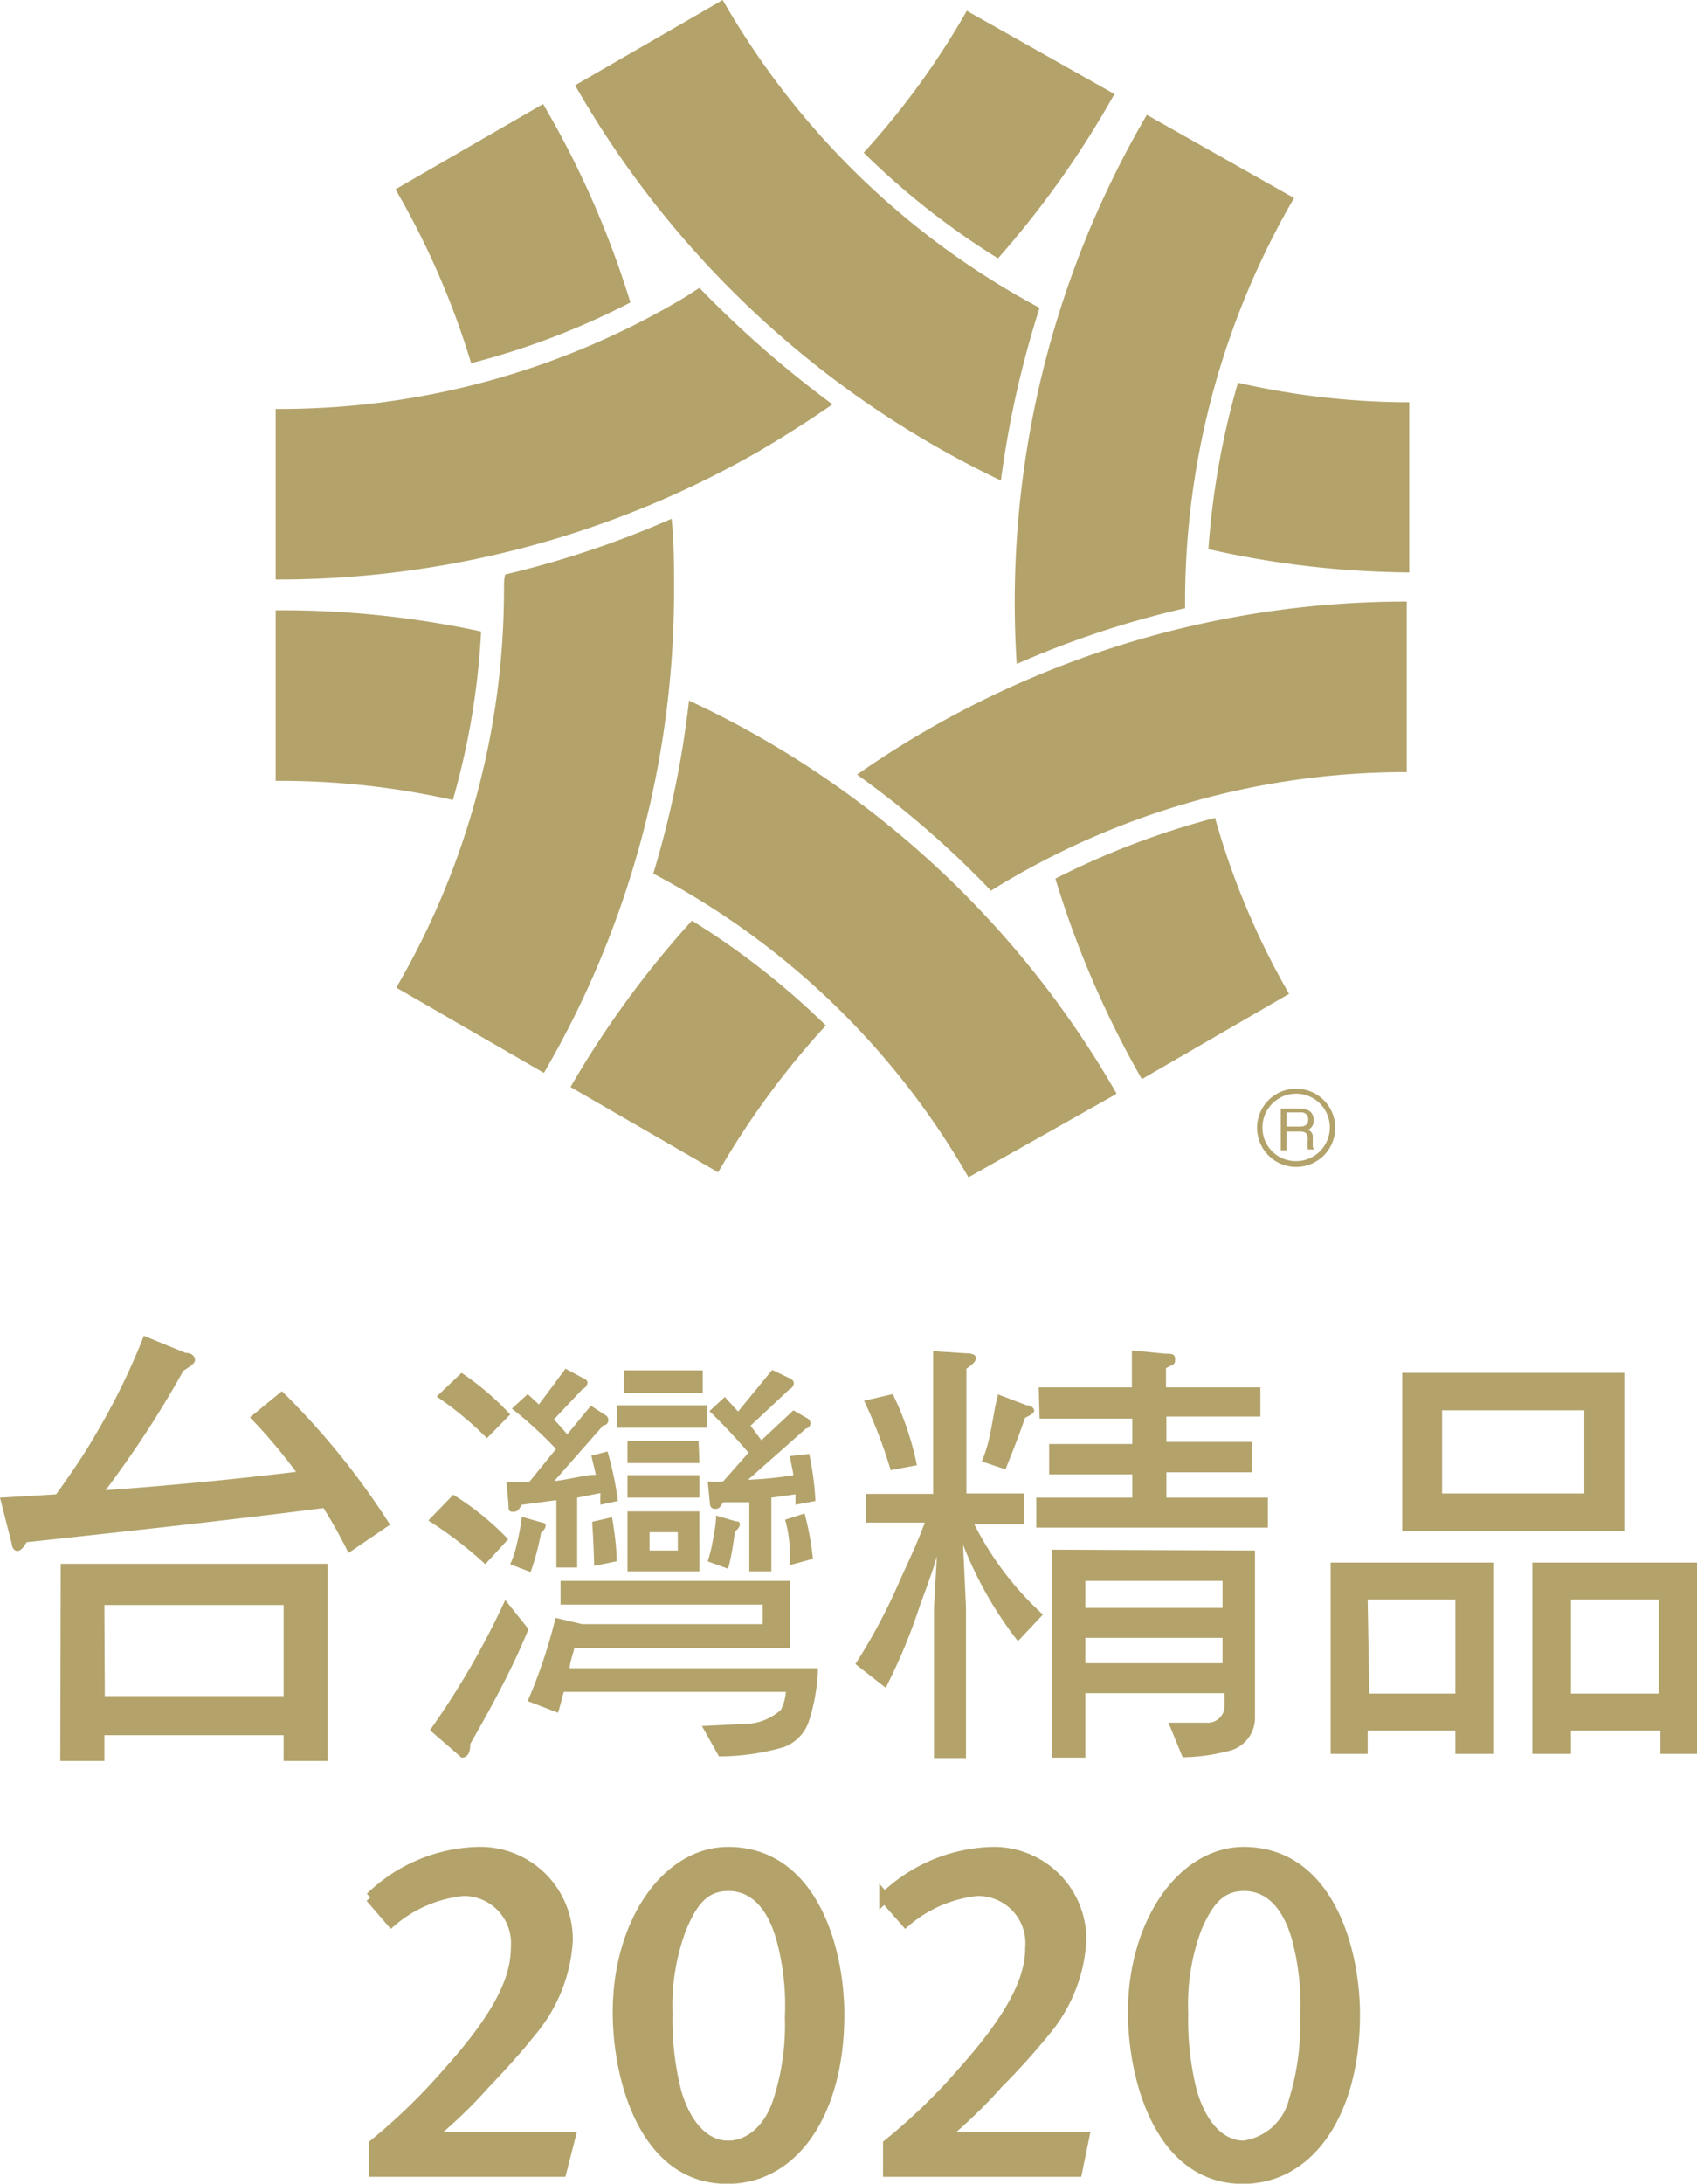 <svg xmlns="http://www.w3.org/2000/svg" viewBox="0 0 40.81 52.49"><defs><style>.cls-1,.cls-2{fill:#b3a36b;}.cls-2{stroke:#b3a36b;stroke-width:0.25px;}</style></defs><title>2020 Award金質獎 PANTONE特色-02</title><g id="圖層_2" data-name="圖層 2"><g id="圖層_2-2" data-name="圖層 2"><path class="cls-1" d="M3.46,32.11l1,.41c.16,0,.23.09.23.17s-.09.14-.28.26a25.06,25.06,0,0,1-1.87,2.87c1.55-.11,3.08-.26,4.58-.44a13,13,0,0,0-1.11-1.31l.77-.63a18.17,18.17,0,0,1,2.6,3.21l-1,.68C8.22,37,8,36.6,7.78,36.25q-2.38.31-7.14.82c-.08.14-.15.21-.22.21s-.13-.06-.14-.18L0,36l1.35-.08c.38-.53.7-1,.95-1.44A16.56,16.56,0,0,0,3.46,32.11Zm-2,5.48H7.88v4.74H6.82v-.62H2.51v.62H1.45Zm1.06,3.18H6.82V38.58H2.51Z"/><path class="cls-1" d="M32,37.56h3.93v4.6H35V41.6H32.89v.56H32Zm.93,3.15H35V38.45H32.89ZM33.72,33h5.34v3.8H33.72Zm4.38,2.9v-2H34.68v2Zm-1.25,1.66h4v4.6h-.92V41.6H37.78v.56h-.93Zm.93,3.15h2.11V38.45H37.78Z"/><path class="cls-1" d="M17,33.78H14.84v.54H17Zm-.2.86H15.09v.53h1.73ZM15.09,36h1.73v-.54H15.09Zm2.3-.39a2.26,2.26,0,0,1-.37,0l.05.51c0,.1.05.15.12.15s.11,0,.2-.16l.63,0v1.66h.53V36l.58-.08c0,.08,0,.17,0,.25l.48-.09a6.91,6.91,0,0,0-.15-1.13L19,35c0,.09.07.36.08.46a8.94,8.94,0,0,1-1.09.11l1.39-1.23a.13.13,0,0,0,.11-.13.14.14,0,0,0-.08-.12l-.33-.19-.77.72-.26-.35.93-.87a.18.18,0,0,0,.11-.16s0-.07-.1-.11l-.42-.2-.82,1-.32-.35-.37.34A13.63,13.63,0,0,1,18,34.92Zm-.49-2.67H15v.54H16.9Zm.32,3.49c0,.25-.06.47-.09.67a3.83,3.83,0,0,1-.11.43l.49.18a6,6,0,0,0,.16-.89c.08-.07.12-.12.12-.17s0-.08-.09-.08ZM12.27,34a6.59,6.59,0,0,0-1.17-1l-.6.57a8.07,8.07,0,0,1,1.21,1Zm-.12,4.46a19.48,19.48,0,0,1-1.81,3.13l.76.66q.21,0,.21-.33c.49-.86,1-1.78,1.4-2.76ZM12.22,37a6.67,6.67,0,0,0-1.32-1.07l-.6.62a9.38,9.38,0,0,1,1.37,1.05Zm4.6-.67H15.09v1.44h1.73Zm-.52.94h-.68v-.44h.68ZM13.7,40.1c0-.14.08-.33.11-.48H19V38H13.48v.57h4.86v.47H14s0,0,0,0l-.64-.15a12.5,12.5,0,0,1-.67,2l.73.28c.05-.15.09-.34.14-.5H18.9a1.22,1.22,0,0,1-.12.43,1.31,1.31,0,0,1-.9.34l-1,.05.41.73A5.64,5.64,0,0,0,18.84,42a1,1,0,0,0,.6-.59,4.42,4.42,0,0,0,.23-1.31Zm-.33-5.27-.64.79a5.29,5.29,0,0,1-.55,0l.05.57c0,.1,0,.15.11.15s.13-.05.21-.17l.83-.11v1.62h.5V36l.56-.11a2.36,2.36,0,0,0,0,.28l.42-.09a7.91,7.91,0,0,0-.25-1.19l-.39.1.11.46c-.26,0-.72.13-1,.15l1.18-1.34c.08,0,.12-.07.12-.13a.14.14,0,0,0-.08-.12l-.34-.22-.57.69c-.07-.09-.24-.28-.32-.36l.69-.73a.19.19,0,0,0,.12-.16s0-.07-.12-.11l-.41-.22-.64.86-.27-.25-.38.35A9.26,9.26,0,0,1,13.37,34.83Zm.92,2.81.54-.11c0-.33-.05-.68-.11-1.06l-.48.11C14.27,37,14.28,37.34,14.29,37.64Zm-1.74-1.18a6.07,6.07,0,0,1-.13.69,2.37,2.37,0,0,1-.15.45l.49.19a6,6,0,0,0,.25-.94c.07-.07.11-.12.11-.17s0-.07-.08-.08ZM19,37.62l.55-.15a7.27,7.27,0,0,0-.2-1.09l-.47.15C19,36.94,19,37.31,19,37.62Z"/><path class="cls-1" d="M20.83,35.91h1.61V32.48l.79.05q.24,0,.24.12c0,.06-.06.14-.23.25v3h1.39v.74h-1.2a7.54,7.54,0,0,0,1.65,2.17l-.6.64a9.19,9.19,0,0,1-1.32-2.32l.07,1.5v3.63h-.77V38.66l.07-1.25c-.08.31-.34,1-.4,1.16a13.56,13.56,0,0,1-.83,2l-.73-.57a13.75,13.75,0,0,0,1-1.85c.19-.44.47-1,.67-1.55H20.83Zm.64-2.4a7.16,7.16,0,0,1,.58,1.71l-.63.12a11.77,11.77,0,0,0-.64-1.67Zm2.51,0,.71.27c.12,0,.18.08.18.13s-.07.1-.22.17c-.14.42-.33.89-.47,1.24l-.57-.19a3.38,3.38,0,0,0,.2-.66C23.89,34.1,23.91,33.86,24,33.53Zm1-.16h2.24v-.89l.8.08c.16,0,.24,0,.24.14s-.06.11-.22.21v.46h2.27v.7H28.05v.61h2.06v.73H28.05V36h2.44v.72H24.92V36h2.31v-.56h-2v-.73h2v-.61H25Zm5.2,3.92v4a.82.82,0,0,1-.68.83,4.35,4.35,0,0,1-1.06.14l-.34-.83H29a.41.41,0,0,0,.45-.39V40.7H26.1v1.55h-.8v-5ZM26.1,38.65h3.3V38H26.1Zm0,1.33h3.3v-.61H26.1Z"/><path class="cls-1" d="M33.89,13.76V9.67a18.65,18.65,0,0,1-4.12-.47,19.23,19.23,0,0,0-.71,4A22.62,22.62,0,0,0,33.89,13.76Z"/><path class="cls-1" d="M17.38,0,13.83,2.05a23.35,23.35,0,0,0,10.24,9.5A23.8,23.8,0,0,1,25,7.4,19.2,19.2,0,0,1,17.38,0Z"/><path class="cls-1" d="M13.06,2.5,9.51,4.55a19.52,19.52,0,0,1,1.82,4.18,18.11,18.11,0,0,0,3.83-1.46A22.37,22.37,0,0,0,13.06,2.5Z"/><path class="cls-1" d="M12.12,14.16a19,19,0,0,1-2.59,9.58l3.55,2.05a23,23,0,0,0,3.13-11.63c0-.57,0-1.13-.06-1.69a23.34,23.34,0,0,1-4,1.34C12.12,13.93,12.12,14,12.12,14.16Z"/><path class="cls-1" d="M27.46,25.94,31,23.89a18.48,18.48,0,0,1-1.78-4.23,19.12,19.12,0,0,0-3.84,1.46A23.36,23.36,0,0,0,27.46,25.94Z"/><path class="cls-1" d="M31.12,4.76l-3.54-2a23.19,23.19,0,0,0-3.13,13.2,22.62,22.62,0,0,1,4.05-1.34A19.31,19.31,0,0,1,31.12,4.76Z"/><path class="cls-1" d="M16.64,22.13a23.27,23.27,0,0,0-2.92,4l3.55,2.05a19.9,19.9,0,0,1,2.59-3.53A18.53,18.53,0,0,0,16.64,22.13Z"/><path class="cls-1" d="M33.85,14.46a23.05,23.05,0,0,0-13.24,4.16,22.54,22.54,0,0,1,3.22,2.79,18.9,18.9,0,0,1,10-2.85h0v-4.1Z"/><path class="cls-1" d="M6.63,14.67v4.1a19,19,0,0,1,4.26.46,18,18,0,0,0,.68-4.05A22.64,22.64,0,0,0,6.63,14.67Z"/><path class="cls-1" d="M26.83,26.25a23.07,23.07,0,0,0-10.26-9.41A23.46,23.46,0,0,1,15.71,21a18.84,18.84,0,0,1,7.58,7.3l0,0,3.55-2S26.85,26.26,26.83,26.25Z"/><path class="cls-1" d="M16.82,6.92c-.19.12-.38.25-.58.36A19,19,0,0,1,6.63,9.83v4.1a23.23,23.23,0,0,0,11.65-3.1q.9-.53,1.74-1.11A25.77,25.77,0,0,1,16.82,6.92Z"/><path class="cls-1" d="M24,6.21A22.69,22.69,0,0,0,26.8,2.26l-3.55-2a19.16,19.16,0,0,1-2.48,3.41A18.44,18.44,0,0,0,24,6.21Z"/><path class="cls-1" d="M30.94,26.74h.34a.16.16,0,0,1,.18.17c0,.14-.1.17-.2.17h-.32Zm0,.46h.33c.16,0,.18.09.18.17a1.23,1.23,0,0,0,0,.26h.17v0s-.05,0-.05-.1v-.18a.17.17,0,0,0-.12-.19.23.23,0,0,0,.14-.24c0-.21-.16-.27-.33-.27H30.8v1h.14Z"/><path class="cls-1" d="M30.23,27.11a.94.94,0,1,0,.94-.94A.94.94,0,0,0,30.23,27.11Zm.13,0a.81.81,0,1,1,.81.8A.8.8,0,0,1,30.36,27.11Z"/><path class="cls-2" d="M13.5,52.2H9v-.66a14.16,14.16,0,0,0,1.77-1.72c1.21-1.34,1.64-2.24,1.64-3a1.26,1.26,0,0,0-1.27-1.37,3.13,3.13,0,0,0-1.73.74l-.5-.58a3.85,3.85,0,0,1,2.57-1.09,2.1,2.1,0,0,1,2.17,2.14,3.74,3.74,0,0,1-.89,2.19c-.3.38-.68.8-1.1,1.24a11.53,11.53,0,0,1-1.35,1.29c.21,0,.62,0,1,0h2.4Z"/><path class="cls-2" d="M17.49,52.37c-2,0-2.63-2.42-2.63-4,0-2.16,1.18-3.85,2.65-3.85,2,0,2.67,2.28,2.67,3.91C20.18,50.78,19.09,52.37,17.49,52.37Zm1.3-5.78c-.24-.85-.7-1.26-1.27-1.26s-.86.36-1.13,1a5.22,5.22,0,0,0-.34,2.06,7,7,0,0,0,.21,1.89c.25.86.72,1.3,1.25,1.3s1-.42,1.21-1.09a5.9,5.9,0,0,0,.28-2A6.09,6.09,0,0,0,18.79,46.59Z"/><path class="cls-2" d="M25.9,52.2H21.36v-.66a14.11,14.11,0,0,0,1.78-1.72c1.2-1.34,1.64-2.24,1.64-3a1.26,1.26,0,0,0-1.28-1.37,3.13,3.13,0,0,0-1.72.74l-.51-.58a3.88,3.88,0,0,1,2.58-1.09A2.1,2.1,0,0,1,26,46.65a3.72,3.72,0,0,1-.88,2.19A16.2,16.2,0,0,1,24,50.08a11.75,11.75,0,0,1-1.34,1.29c.2,0,.62,0,1,0h2.41Z"/><path class="cls-2" d="M29.89,52.37c-2,0-2.64-2.42-2.64-4,0-2.16,1.19-3.85,2.66-3.85,2,0,2.67,2.28,2.67,3.91C32.58,50.78,31.49,52.37,29.89,52.37Zm1.3-5.78c-.24-.85-.7-1.26-1.27-1.26s-.86.36-1.14,1a5.24,5.24,0,0,0-.33,2.06,7,7,0,0,0,.21,1.89c.25.86.72,1.3,1.25,1.3a1.45,1.45,0,0,0,1.21-1.09,6.18,6.18,0,0,0,.27-2A6.12,6.12,0,0,0,31.19,46.59Z"/></g></g></svg>
